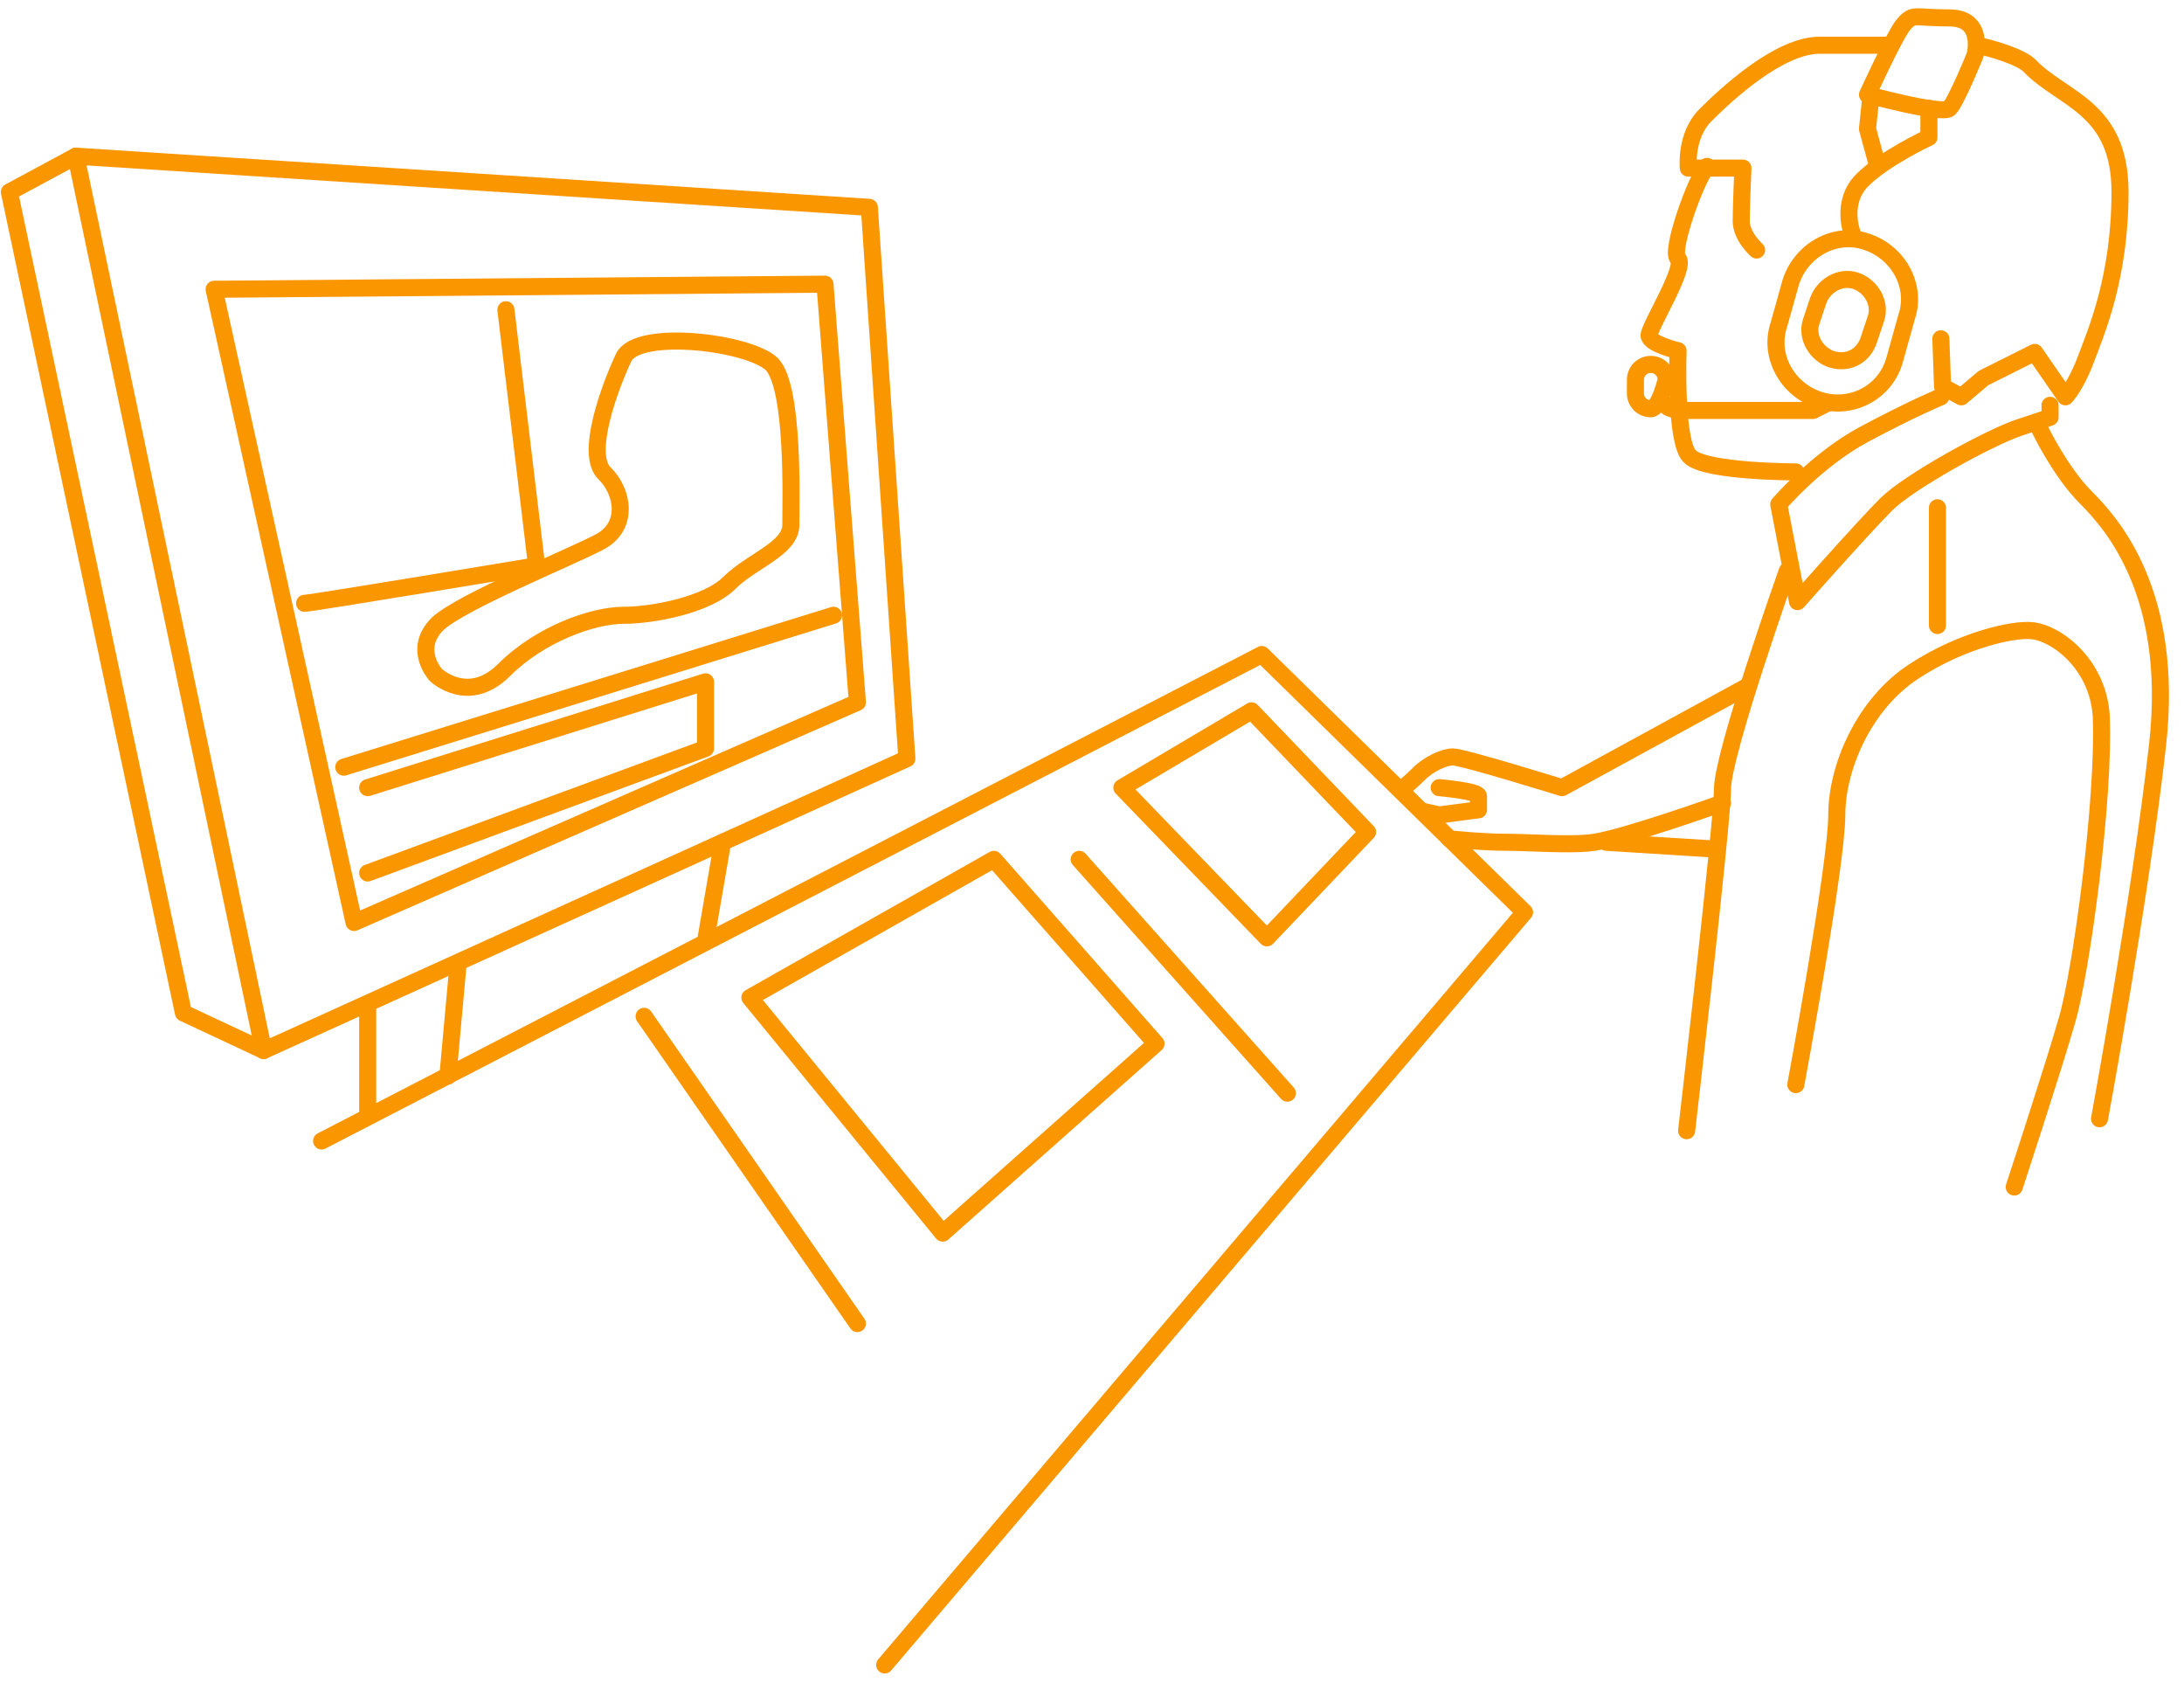 <svg width="128" height="99" viewBox="0 0 128 99" fill="none" xmlns="http://www.w3.org/2000/svg">
<path d="M100.049 9.75C99.449 10.35 97.849 14.75 98.349 15.15C98.849 15.65 96.649 19.15 96.649 19.65C96.649 20.15 98.349 20.55 98.349 20.55C98.349 20.55 98.149 25.95 99.049 26.75C99.949 27.65 105.249 27.65 105.249 27.65" stroke="#FA9600" stroke-miterlimit="10" stroke-linecap="round" stroke-linejoin="round"/>
<path d="M110.75 2.65C110.75 2.65 110.65 2.65 110.45 2.65C109.85 2.65 108.45 2.65 106.65 2.65C104.25 2.65 101.15 5.55 99.95 6.75C98.75 7.95 98.95 9.85 98.95 9.85H102.15C102.15 9.85 102.05 12.05 102.05 12.95C102.05 13.85 102.95 14.65 102.95 14.65" stroke="#FA9600" stroke-miterlimit="10" stroke-linecap="round" stroke-linejoin="round"/>
<path d="M113.75 19.85L113.85 22.65L114.95 23.25L116.25 22.15L119.25 20.65L121.05 23.25C121.05 23.25 121.65 22.65 122.25 21.05C122.85 19.45 124.25 16.25 124.25 11.25C124.25 6.25 120.85 5.85 118.95 3.85C118.45 3.35 116.85 2.85 115.85 2.65" stroke="#FA9600" stroke-miterlimit="10" stroke-linecap="round" stroke-linejoin="round"/>
<path d="M120.15 23.75V24.45C120.15 24.45 120.15 24.45 118.35 25.05C116.55 25.65 111.85 28.25 110.55 29.55C109.15 30.95 105.35 35.25 105.35 35.25L104.25 29.55C104.25 29.55 106.45 26.95 109.25 25.45C112.05 23.95 113.75 23.25 113.75 23.25" stroke="#FA9600" stroke-miterlimit="10" stroke-linecap="round" stroke-linejoin="round"/>
<path d="M104.75 33.45C104.75 33.45 100.95 44.15 100.95 46.25C100.95 48.25 98.85 66.25 98.85 66.25" stroke="#FA9600" stroke-miterlimit="10" stroke-linecap="round" stroke-linejoin="round"/>
<path d="M119.55 25.15C119.55 25.15 120.75 27.65 122.25 29.15C123.75 30.65 127.45 34.75 126.45 43.65C125.45 52.55 123.05 65.55 123.05 65.55" stroke="#FA9600" stroke-miterlimit="10" stroke-linecap="round" stroke-linejoin="round"/>
<path d="M113.55 29.75V36.65" stroke="#FA9600" stroke-miterlimit="10" stroke-linecap="round" stroke-linejoin="round"/>
<path d="M105.25 63.55C105.25 63.55 107.65 50.65 107.65 47.75C107.65 44.95 109.25 41.25 112.15 39.35C115.05 37.45 118.05 36.85 119.05 36.95C120.45 37.05 122.95 38.85 123.15 41.95C123.35 46.95 121.95 57.05 121.15 59.75C120.35 62.55 118.05 69.55 118.05 69.55" stroke="#FA9600" stroke-miterlimit="10" stroke-linecap="round" stroke-linejoin="round"/>
<path d="M108.55 13.651C108.55 13.651 107.85 11.851 109.15 10.551C110.45 9.251 113.05 8.051 113.05 8.051V6.351" stroke="#FA9600" stroke-miterlimit="10" stroke-linecap="round" stroke-linejoin="round"/>
<path d="M109.45 5.55C109.45 5.55 113.85 6.75 114.25 6.35C114.65 5.95 115.75 3.25 115.75 3.25C115.75 3.25 116.35 1.05 114.25 1.05C112.15 1.05 112.15 0.75 111.55 1.45C111.05 2.05 109.45 5.55 109.45 5.55Z" stroke="#FA9600" stroke-miterlimit="10" stroke-linecap="round" stroke-linejoin="round"/>
<path d="M109.65 5.65L109.45 7.55L110.05 9.75" stroke="#FA9600" stroke-miterlimit="10" stroke-linecap="round" stroke-linejoin="round"/>
<path d="M106.65 23.451C104.75 22.851 103.65 20.851 104.25 19.05L104.95 16.55C105.55 14.65 107.55 13.55 109.35 14.15C111.25 14.751 112.35 16.75 111.75 18.55L111.05 21.05C110.55 22.951 108.55 24.05 106.65 23.451Z" stroke="#FA9600" stroke-miterlimit="10" stroke-linecap="round" stroke-linejoin="round"/>
<path d="M107.349 21.05C106.449 20.75 105.849 19.75 106.149 18.85L106.549 17.65C106.849 16.75 107.849 16.15 108.749 16.45C109.649 16.75 110.249 17.75 109.949 18.65L109.549 19.85C109.249 20.85 108.349 21.35 107.349 21.05Z" stroke="#FA9600" stroke-miterlimit="10" stroke-linecap="round" stroke-linejoin="round"/>
<path d="M96.75 23.951C96.25 23.951 95.85 23.551 95.85 23.051V22.251C95.85 21.751 96.25 21.351 96.75 21.351C97.25 21.351 97.65 21.751 97.65 22.251C97.65 22.251 97.25 23.951 96.75 23.951Z" stroke="#FA9600" stroke-miterlimit="10" stroke-linecap="round" stroke-linejoin="round"/>
<path d="M97.35 23.45C97.65 23.75 97.65 24.05 98.85 24.05C100.05 24.05 106.25 24.05 106.25 24.05L107.05 23.65" stroke="#FA9600" stroke-miterlimit="10" stroke-linecap="round" stroke-linejoin="round"/>
<path d="M102.35 40.25L91.55 46.15C91.55 46.15 85.75 44.35 85.15 44.35C84.65 44.35 83.75 44.75 83.15 45.35C82.55 45.95 82.25 46.15 82.25 46.15" stroke="#FA9600" stroke-miterlimit="10" stroke-linecap="round" stroke-linejoin="round"/>
<path d="M84.35 46.15C84.35 46.15 86.65 46.35 86.65 46.65C86.65 46.95 86.65 47.45 86.65 47.45L84.35 47.75L83.45 47.55" stroke="#FA9600" stroke-miterlimit="10" stroke-linecap="round" stroke-linejoin="round"/>
<path d="M84.95 49.15C84.95 49.15 86.85 49.35 88.25 49.35C89.65 49.35 92.15 49.55 93.45 49.35C95.35 49.05 100.95 47.05 100.95 47.05" stroke="#FA9600" stroke-miterlimit="10" stroke-linecap="round" stroke-linejoin="round"/>
<path d="M53.15 44.45L15.45 61.55L4.45 9.15L50.95 12.15L53.15 44.45Z" stroke="#FA9600" stroke-miterlimit="10" stroke-linecap="round" stroke-linejoin="round"/>
<path d="M50.25 41.15L20.75 54.05L12.55 16.95L48.35 16.65L50.25 41.15Z" stroke="#FA9600" stroke-miterlimit="10" stroke-linecap="round" stroke-linejoin="round"/>
<path d="M18.85 66.851L73.95 38.351L89.35 53.451L51.85 97.551" stroke="#FA9600" stroke-miterlimit="10" stroke-linecap="round" stroke-linejoin="round"/>
<path d="M67.75 61.151L55.25 72.251L43.95 58.451L58.25 50.351L67.75 61.151Z" stroke="#FA9600" stroke-miterlimit="10" stroke-linecap="round" stroke-linejoin="round"/>
<path d="M80.15 48.75L74.25 54.95L65.75 46.15L73.35 41.65L80.15 48.75Z" stroke="#FA9600" stroke-miterlimit="10" stroke-linecap="round" stroke-linejoin="round"/>
<path d="M4.45 9.15L0.55 11.25L10.75 59.35L15.45 61.55" stroke="#FA9600" stroke-miterlimit="10" stroke-linecap="round" stroke-linejoin="round"/>
<path d="M17.85 35.35C18.25 35.35 31.45 33.15 31.45 33.15L29.65 18.15" stroke="#FA9600" stroke-miterlimit="10" stroke-linecap="round" stroke-linejoin="round"/>
<path d="M20.149 44.95L48.849 36.05" stroke="#FA9600" stroke-miterlimit="10" stroke-linecap="round" stroke-linejoin="round"/>
<path d="M21.55 46.15L41.35 39.95V43.85L21.55 51.15" stroke="#FA9600" stroke-miterlimit="10" stroke-linecap="round" stroke-linejoin="round"/>
<path d="M25.55 39.551C25.55 39.551 27.45 41.351 29.55 39.251C31.65 37.151 34.75 36.051 36.55 36.051C38.25 36.051 41.45 35.451 42.75 34.151C44.05 32.851 46.35 32.151 46.35 30.751C46.35 29.351 46.55 22.751 45.25 21.351C43.95 20.051 37.35 19.251 36.55 20.951C35.75 22.651 34.25 26.651 35.45 27.751C36.55 28.851 36.85 30.851 35.15 31.751C33.45 32.651 27.05 35.251 25.65 36.551C24.15 38.051 25.55 39.551 25.55 39.551Z" stroke="#FA9600" stroke-miterlimit="10" stroke-linecap="round" stroke-linejoin="round"/>
<path d="M94.149 49.351L100.549 49.751" stroke="#FA9600" stroke-miterlimit="10" stroke-linecap="round" stroke-linejoin="round"/>
<path d="M26.85 56.45L26.25 63.05" stroke="#FA9600" stroke-miterlimit="10" stroke-linecap="round" stroke-linejoin="round"/>
<path d="M42.35 49.351L41.35 55.151" stroke="#FA9600" stroke-miterlimit="10" stroke-linecap="round" stroke-linejoin="round"/>
<path d="M21.55 58.851V65.351" stroke="#FA9600" stroke-miterlimit="10" stroke-linecap="round" stroke-linejoin="round"/>
<path d="M63.25 50.351L75.45 64.051" stroke="#FA9600" stroke-miterlimit="10" stroke-linecap="round" stroke-linejoin="round"/>
<path d="M37.75 59.55L50.25 77.55" stroke="#FA9600" stroke-miterlimit="10" stroke-linecap="round" stroke-linejoin="round"/>
</svg>
